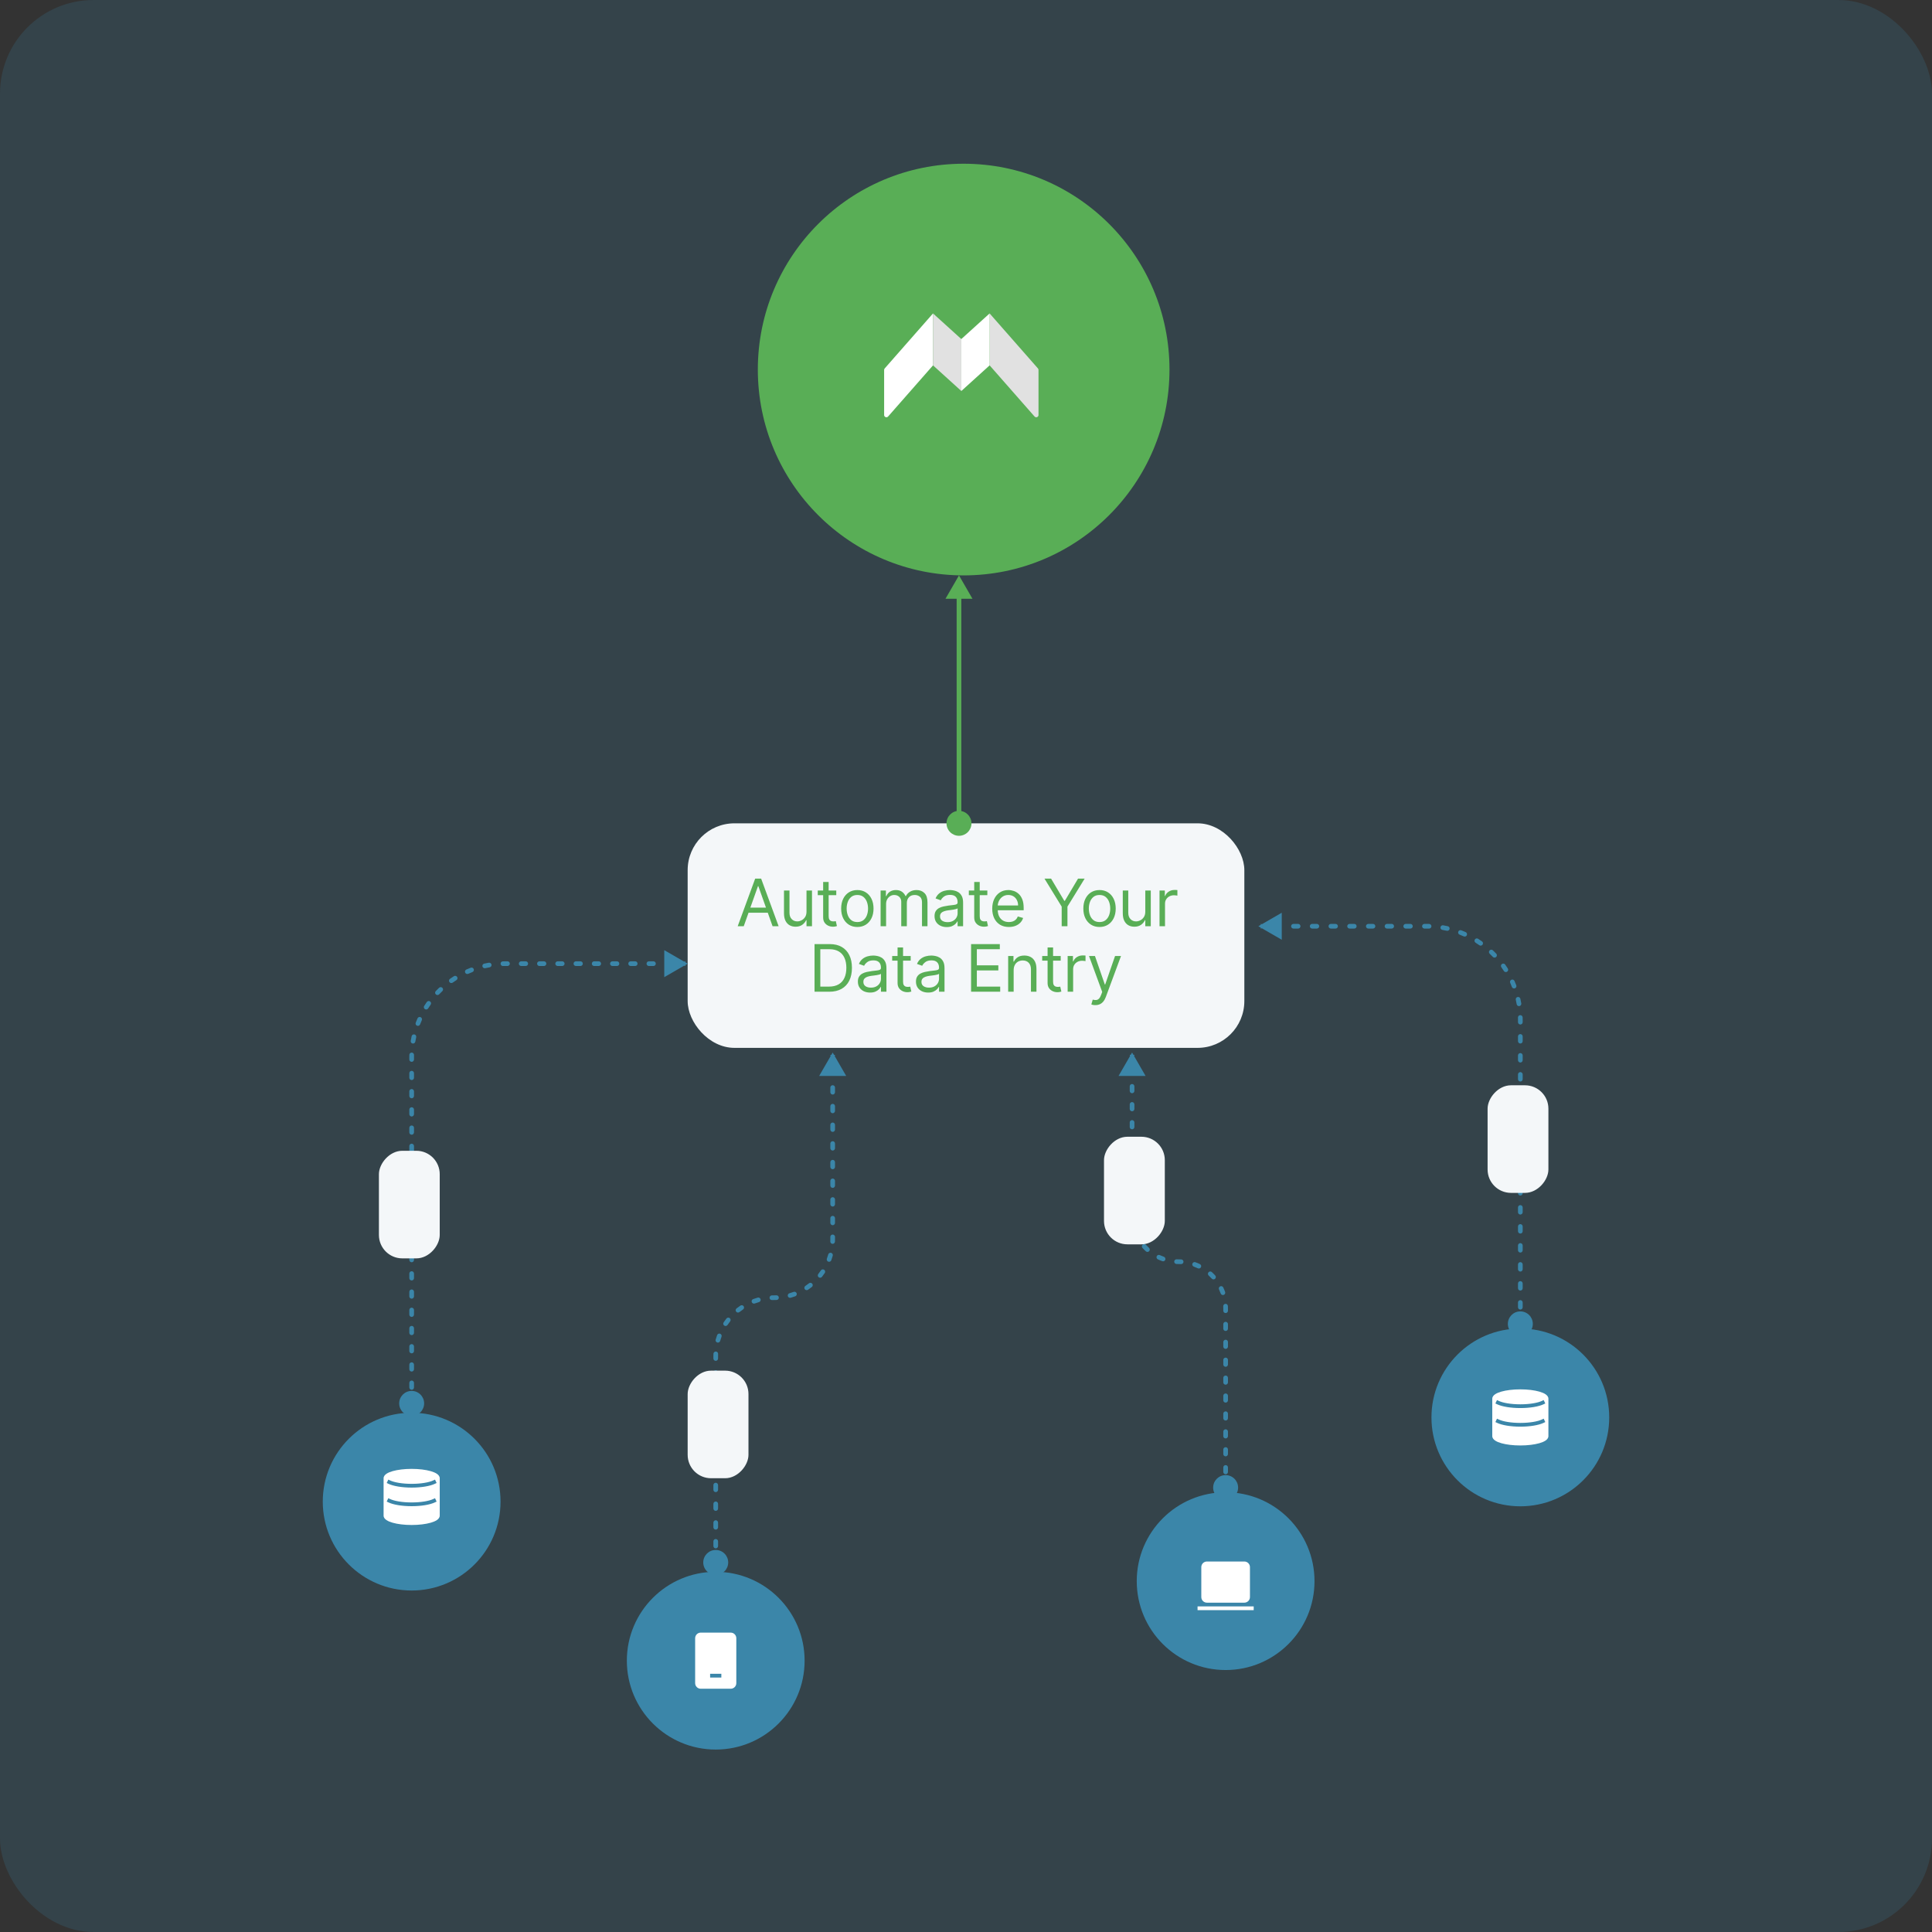 <svg width="413" height="413" viewBox="0 0 413 413" fill="none" xmlns="http://www.w3.org/2000/svg">
<rect x="0" y="0" width="413" height="413" fill="#333333" stroke="none"/>
<rect opacity="0.2" width="413" height="413" rx="20" fill="#3B86A9"/>
<rect x="147" y="176" width="119" height="48" rx="10" fill="#F4F7F9"/>
<path d="M158.988 198H157.696L161.434 187.818H162.707L166.446 198H165.153L162.11 189.429H162.031L158.988 198ZM159.465 194.023H164.676V195.116H159.465V194.023ZM172.405 194.878V190.364H173.578V198H172.405V196.707H172.325C172.146 197.095 171.868 197.425 171.49 197.697C171.112 197.965 170.635 198.099 170.058 198.099C169.581 198.099 169.157 197.995 168.786 197.786C168.414 197.574 168.123 197.256 167.911 196.832C167.698 196.404 167.592 195.866 167.592 195.216V190.364H168.766V195.136C168.766 195.693 168.921 196.137 169.233 196.469C169.548 196.8 169.949 196.966 170.436 196.966C170.728 196.966 171.024 196.891 171.326 196.742C171.631 196.593 171.886 196.364 172.092 196.056C172.3 195.748 172.405 195.355 172.405 194.878ZM178.768 190.364V191.358H174.811V190.364H178.768ZM175.964 188.534H177.137V195.812C177.137 196.144 177.186 196.393 177.282 196.558C177.381 196.721 177.507 196.83 177.66 196.886C177.815 196.939 177.979 196.966 178.152 196.966C178.281 196.966 178.387 196.959 178.47 196.946C178.553 196.929 178.619 196.916 178.669 196.906L178.907 197.96C178.828 197.99 178.717 198.02 178.574 198.05C178.432 198.083 178.251 198.099 178.032 198.099C177.701 198.099 177.376 198.028 177.058 197.886C176.743 197.743 176.481 197.526 176.272 197.234C176.067 196.943 175.964 196.575 175.964 196.131V188.534ZM183.273 198.159C182.584 198.159 181.979 197.995 181.459 197.667C180.942 197.339 180.537 196.88 180.246 196.29C179.957 195.7 179.813 195.01 179.813 194.222C179.813 193.426 179.957 192.732 180.246 192.138C180.537 191.545 180.942 191.085 181.459 190.756C181.979 190.428 182.584 190.264 183.273 190.264C183.963 190.264 184.566 190.428 185.083 190.756C185.603 191.085 186.008 191.545 186.296 192.138C186.588 192.732 186.734 193.426 186.734 194.222C186.734 195.01 186.588 195.7 186.296 196.29C186.008 196.88 185.603 197.339 185.083 197.667C184.566 197.995 183.963 198.159 183.273 198.159ZM183.273 197.105C183.797 197.105 184.228 196.971 184.566 196.702C184.904 196.434 185.154 196.081 185.317 195.643C185.479 195.206 185.56 194.732 185.56 194.222C185.56 193.711 185.479 193.236 185.317 192.795C185.154 192.354 184.904 191.998 184.566 191.726C184.228 191.454 183.797 191.318 183.273 191.318C182.75 191.318 182.319 191.454 181.981 191.726C181.643 191.998 181.392 192.354 181.23 192.795C181.068 193.236 180.986 193.711 180.986 194.222C180.986 194.732 181.068 195.206 181.23 195.643C181.392 196.081 181.643 196.434 181.981 196.702C182.319 196.971 182.75 197.105 183.273 197.105ZM188.245 198V190.364H189.378V191.557H189.478C189.637 191.149 189.893 190.833 190.248 190.607C190.603 190.379 191.029 190.264 191.526 190.264C192.03 190.264 192.449 190.379 192.784 190.607C193.122 190.833 193.385 191.149 193.574 191.557H193.654C193.849 191.162 194.143 190.849 194.534 190.617C194.925 190.382 195.394 190.264 195.941 190.264C196.623 190.264 197.182 190.478 197.616 190.906C198.05 191.33 198.267 191.991 198.267 192.889V198H197.094V192.889C197.094 192.326 196.94 191.923 196.632 191.681C196.323 191.439 195.96 191.318 195.543 191.318C195.006 191.318 194.59 191.481 194.295 191.805C194 192.127 193.853 192.535 193.853 193.028V198H192.659V192.77C192.659 192.336 192.518 191.986 192.237 191.721C191.955 191.452 191.592 191.318 191.148 191.318C190.843 191.318 190.558 191.399 190.293 191.562C190.031 191.724 189.819 191.95 189.656 192.238C189.497 192.523 189.418 192.853 189.418 193.227V198H188.245ZM202.38 198.179C201.896 198.179 201.457 198.088 201.062 197.906C200.668 197.72 200.355 197.453 200.123 197.105C199.891 196.754 199.775 196.33 199.775 195.832C199.775 195.395 199.861 195.04 200.033 194.768C200.205 194.493 200.436 194.278 200.724 194.122C201.013 193.966 201.331 193.85 201.679 193.774C202.03 193.695 202.383 193.632 202.738 193.585C203.202 193.526 203.578 193.481 203.866 193.451C204.158 193.418 204.37 193.363 204.503 193.287C204.638 193.211 204.706 193.078 204.706 192.889V192.849C204.706 192.359 204.572 191.978 204.304 191.706C204.039 191.434 203.636 191.298 203.096 191.298C202.535 191.298 202.096 191.421 201.778 191.666C201.46 191.911 201.236 192.173 201.107 192.452L199.993 192.054C200.192 191.59 200.457 191.229 200.789 190.97C201.124 190.708 201.488 190.526 201.883 190.423C202.28 190.317 202.671 190.264 203.056 190.264C203.301 190.264 203.583 190.294 203.901 190.354C204.222 190.41 204.532 190.528 204.831 190.707C205.132 190.886 205.383 191.156 205.581 191.517C205.78 191.878 205.88 192.362 205.88 192.969V198H204.706V196.966H204.647C204.567 197.132 204.435 197.309 204.249 197.498C204.063 197.687 203.816 197.848 203.508 197.98C203.2 198.113 202.824 198.179 202.38 198.179ZM202.559 197.125C203.023 197.125 203.414 197.034 203.732 196.852C204.053 196.669 204.295 196.434 204.458 196.146C204.624 195.857 204.706 195.554 204.706 195.236V194.162C204.657 194.222 204.547 194.276 204.378 194.326C204.213 194.372 204.02 194.414 203.802 194.45C203.586 194.483 203.376 194.513 203.17 194.54C202.968 194.563 202.804 194.583 202.678 194.599C202.373 194.639 202.088 194.704 201.823 194.793C201.561 194.879 201.349 195.01 201.187 195.186C201.027 195.358 200.948 195.594 200.948 195.892C200.948 196.3 201.099 196.608 201.4 196.817C201.705 197.022 202.091 197.125 202.559 197.125ZM211.062 190.364V191.358H207.105V190.364H211.062ZM208.258 188.534H209.432V195.812C209.432 196.144 209.48 196.393 209.576 196.558C209.675 196.721 209.801 196.83 209.954 196.886C210.109 196.939 210.273 196.966 210.446 196.966C210.575 196.966 210.681 196.959 210.764 196.946C210.847 196.929 210.913 196.916 210.963 196.906L211.201 197.96C211.122 197.99 211.011 198.02 210.868 198.05C210.726 198.083 210.545 198.099 210.326 198.099C209.995 198.099 209.67 198.028 209.352 197.886C209.037 197.743 208.775 197.526 208.566 197.234C208.361 196.943 208.258 196.575 208.258 196.131V188.534ZM215.667 198.159C214.931 198.159 214.296 197.997 213.763 197.672C213.232 197.344 212.823 196.886 212.535 196.3C212.25 195.71 212.107 195.024 212.107 194.241C212.107 193.459 212.25 192.77 212.535 192.173C212.823 191.573 213.224 191.106 213.738 190.771C214.255 190.433 214.858 190.264 215.548 190.264C215.945 190.264 216.338 190.33 216.726 190.463C217.114 190.596 217.467 190.811 217.785 191.109C218.103 191.404 218.356 191.795 218.545 192.283C218.734 192.77 218.829 193.37 218.829 194.082V194.58H212.942V193.565H217.636C217.636 193.134 217.549 192.75 217.377 192.412C217.208 192.074 216.966 191.807 216.651 191.612C216.34 191.416 215.972 191.318 215.548 191.318C215.08 191.318 214.676 191.434 214.334 191.666C213.996 191.895 213.736 192.193 213.554 192.561C213.372 192.929 213.28 193.323 213.28 193.744V194.42C213.28 194.997 213.38 195.486 213.579 195.887C213.781 196.285 214.061 196.588 214.419 196.797C214.777 197.002 215.193 197.105 215.667 197.105C215.975 197.105 216.253 197.062 216.502 196.976C216.754 196.886 216.971 196.754 217.153 196.578C217.336 196.399 217.476 196.177 217.576 195.912L218.709 196.23C218.59 196.615 218.39 196.953 218.108 197.244C217.826 197.533 217.478 197.758 217.064 197.92C216.65 198.08 216.184 198.159 215.667 198.159ZM223.275 187.818H224.687L227.511 192.571H227.63L230.454 187.818H231.866L228.187 193.804V198H226.954V193.804L223.275 187.818ZM235.044 198.159C234.354 198.159 233.75 197.995 233.229 197.667C232.712 197.339 232.308 196.88 232.016 196.29C231.728 195.7 231.584 195.01 231.584 194.222C231.584 193.426 231.728 192.732 232.016 192.138C232.308 191.545 232.712 191.085 233.229 190.756C233.75 190.428 234.354 190.264 235.044 190.264C235.733 190.264 236.336 190.428 236.853 190.756C237.374 191.085 237.778 191.545 238.067 192.138C238.358 192.732 238.504 193.426 238.504 194.222C238.504 195.01 238.358 195.7 238.067 196.29C237.778 196.88 237.374 197.339 236.853 197.667C236.336 197.995 235.733 198.159 235.044 198.159ZM235.044 197.105C235.567 197.105 235.998 196.971 236.336 196.702C236.674 196.434 236.925 196.081 237.087 195.643C237.25 195.206 237.331 194.732 237.331 194.222C237.331 193.711 237.25 193.236 237.087 192.795C236.925 192.354 236.674 191.998 236.336 191.726C235.998 191.454 235.567 191.318 235.044 191.318C234.52 191.318 234.089 191.454 233.751 191.726C233.413 191.998 233.163 192.354 233 192.795C232.838 193.236 232.757 193.711 232.757 194.222C232.757 194.732 232.838 195.206 233 195.643C233.163 196.081 233.413 196.434 233.751 196.702C234.089 196.971 234.52 197.105 235.044 197.105ZM244.828 194.878V190.364H246.001V198H244.828V196.707H244.748C244.569 197.095 244.291 197.425 243.913 197.697C243.535 197.965 243.058 198.099 242.481 198.099C242.004 198.099 241.579 197.995 241.208 197.786C240.837 197.574 240.545 197.256 240.333 196.832C240.121 196.404 240.015 195.866 240.015 195.216V190.364H241.188V195.136C241.188 195.693 241.344 196.137 241.656 196.469C241.971 196.8 242.372 196.966 242.859 196.966C243.15 196.966 243.447 196.891 243.749 196.742C244.054 196.593 244.309 196.364 244.514 196.056C244.723 195.748 244.828 195.355 244.828 194.878ZM247.87 198V190.364H249.003V191.517H249.083C249.222 191.139 249.474 190.833 249.839 190.597C250.203 190.362 250.614 190.244 251.072 190.244C251.158 190.244 251.265 190.246 251.395 190.249C251.524 190.253 251.622 190.258 251.688 190.264V191.457C251.648 191.447 251.557 191.433 251.415 191.413C251.275 191.389 251.128 191.378 250.972 191.378C250.601 191.378 250.269 191.456 249.978 191.612C249.689 191.764 249.461 191.976 249.292 192.248C249.126 192.516 249.043 192.823 249.043 193.168V198H247.87ZM177.265 212H174.123V201.818H177.404C178.392 201.818 179.237 202.022 179.94 202.43C180.642 202.834 181.181 203.416 181.555 204.175C181.93 204.93 182.117 205.835 182.117 206.889C182.117 207.95 181.928 208.863 181.55 209.629C181.173 210.391 180.622 210.978 179.9 211.388C179.177 211.796 178.299 212 177.265 212ZM175.356 210.906H177.185C178.027 210.906 178.725 210.744 179.278 210.419C179.832 210.094 180.245 209.632 180.516 209.032C180.788 208.432 180.924 207.718 180.924 206.889C180.924 206.067 180.79 205.36 180.521 204.766C180.253 204.17 179.852 203.712 179.318 203.394C178.785 203.073 178.12 202.912 177.325 202.912H175.356V210.906ZM185.993 212.179C185.51 212.179 185.07 212.088 184.676 211.906C184.282 211.72 183.968 211.453 183.736 211.105C183.504 210.754 183.388 210.33 183.388 209.832C183.388 209.395 183.474 209.04 183.647 208.768C183.819 208.493 184.05 208.278 184.338 208.122C184.626 207.966 184.944 207.85 185.292 207.774C185.644 207.695 185.997 207.632 186.351 207.585C186.815 207.526 187.192 207.481 187.48 207.451C187.772 207.418 187.984 207.363 188.116 207.287C188.252 207.211 188.32 207.078 188.32 206.889V206.849C188.32 206.359 188.186 205.978 187.917 205.706C187.652 205.434 187.25 205.298 186.709 205.298C186.149 205.298 185.71 205.421 185.392 205.666C185.074 205.911 184.85 206.173 184.721 206.452L183.607 206.054C183.806 205.59 184.071 205.229 184.402 204.97C184.737 204.708 185.102 204.526 185.496 204.423C185.894 204.317 186.285 204.264 186.67 204.264C186.915 204.264 187.197 204.294 187.515 204.354C187.836 204.41 188.146 204.528 188.444 204.707C188.746 204.886 188.996 205.156 189.195 205.517C189.394 205.878 189.493 206.362 189.493 206.969V212H188.32V210.966H188.26C188.181 211.132 188.048 211.309 187.863 211.498C187.677 211.687 187.43 211.848 187.122 211.98C186.814 212.113 186.438 212.179 185.993 212.179ZM186.172 211.125C186.636 211.125 187.027 211.034 187.346 210.852C187.667 210.669 187.909 210.434 188.072 210.146C188.237 209.857 188.32 209.554 188.32 209.236V208.162C188.27 208.222 188.161 208.276 187.992 208.326C187.826 208.372 187.634 208.414 187.415 208.45C187.2 208.483 186.989 208.513 186.784 208.54C186.582 208.563 186.418 208.583 186.292 208.599C185.987 208.639 185.702 208.704 185.437 208.793C185.175 208.879 184.963 209.01 184.8 209.186C184.641 209.358 184.562 209.594 184.562 209.892C184.562 210.3 184.712 210.608 185.014 210.817C185.319 211.022 185.705 211.125 186.172 211.125ZM194.676 204.364V205.358H190.719V204.364H194.676ZM191.872 202.534H193.045V209.812C193.045 210.144 193.093 210.393 193.189 210.558C193.289 210.721 193.415 210.83 193.567 210.886C193.723 210.939 193.887 210.966 194.059 210.966C194.189 210.966 194.295 210.959 194.378 210.946C194.461 210.929 194.527 210.916 194.577 210.906L194.815 211.96C194.736 211.99 194.625 212.02 194.482 212.05C194.34 212.083 194.159 212.099 193.94 212.099C193.609 212.099 193.284 212.028 192.966 211.886C192.651 211.743 192.389 211.526 192.18 211.234C191.975 210.943 191.872 210.575 191.872 210.131V202.534ZM198.408 212.179C197.924 212.179 197.485 212.088 197.091 211.906C196.696 211.72 196.383 211.453 196.151 211.105C195.919 210.754 195.803 210.33 195.803 209.832C195.803 209.395 195.889 209.04 196.061 208.768C196.234 208.493 196.464 208.278 196.752 208.122C197.041 207.966 197.359 207.85 197.707 207.774C198.058 207.695 198.411 207.632 198.766 207.585C199.23 207.526 199.606 207.481 199.895 207.451C200.186 207.418 200.398 207.363 200.531 207.287C200.667 207.211 200.735 207.078 200.735 206.889V206.849C200.735 206.359 200.6 205.978 200.332 205.706C200.067 205.434 199.664 205.298 199.124 205.298C198.564 205.298 198.125 205.421 197.806 205.666C197.488 205.911 197.265 206.173 197.135 206.452L196.022 206.054C196.221 205.59 196.486 205.229 196.817 204.97C197.152 204.708 197.516 204.526 197.911 204.423C198.309 204.317 198.7 204.264 199.084 204.264C199.329 204.264 199.611 204.294 199.929 204.354C200.251 204.41 200.561 204.528 200.859 204.707C201.161 204.886 201.411 205.156 201.61 205.517C201.809 205.878 201.908 206.362 201.908 206.969V212H200.735V210.966H200.675C200.596 211.132 200.463 211.309 200.277 211.498C200.092 211.687 199.845 211.848 199.537 211.98C199.228 212.113 198.852 212.179 198.408 212.179ZM198.587 211.125C199.051 211.125 199.442 211.034 199.76 210.852C200.082 210.669 200.324 210.434 200.486 210.146C200.652 209.857 200.735 209.554 200.735 209.236V208.162C200.685 208.222 200.576 208.276 200.407 208.326C200.241 208.372 200.049 208.414 199.83 208.45C199.614 208.483 199.404 208.513 199.198 208.54C198.996 208.563 198.832 208.583 198.706 208.599C198.401 208.639 198.116 208.704 197.851 208.793C197.589 208.879 197.377 209.01 197.215 209.186C197.056 209.358 196.976 209.594 196.976 209.892C196.976 210.3 197.127 210.608 197.429 210.817C197.734 211.022 198.12 211.125 198.587 211.125ZM207.586 212V201.818H213.731V202.912H208.819V206.352H213.413V207.446H208.819V210.906H213.811V212H207.586ZM216.688 207.406V212H215.514V204.364H216.648V205.557H216.747C216.926 205.169 217.198 204.857 217.563 204.622C217.927 204.384 218.398 204.264 218.974 204.264C219.491 204.264 219.944 204.37 220.332 204.582C220.719 204.791 221.021 205.109 221.237 205.537C221.452 205.961 221.56 206.498 221.56 207.148V212H220.386V207.227C220.386 206.627 220.231 206.16 219.919 205.825C219.607 205.487 219.18 205.318 218.636 205.318C218.262 205.318 217.927 205.399 217.632 205.562C217.34 205.724 217.11 205.961 216.941 206.273C216.772 206.584 216.688 206.962 216.688 207.406ZM226.745 204.364V205.358H222.787V204.364H226.745ZM223.941 202.534H225.114V209.812C225.114 210.144 225.162 210.393 225.258 210.558C225.358 210.721 225.484 210.83 225.636 210.886C225.792 210.939 225.956 210.966 226.128 210.966C226.257 210.966 226.364 210.959 226.446 210.946C226.529 210.929 226.596 210.916 226.645 210.906L226.884 211.96C226.804 211.99 226.693 212.02 226.551 212.05C226.408 212.083 226.228 212.099 226.009 212.099C225.677 212.099 225.353 212.028 225.034 211.886C224.72 211.743 224.458 211.526 224.249 211.234C224.043 210.943 223.941 210.575 223.941 210.131V202.534ZM228.23 212V204.364H229.363V205.517H229.443C229.582 205.139 229.834 204.833 230.198 204.597C230.563 204.362 230.974 204.244 231.431 204.244C231.517 204.244 231.625 204.246 231.754 204.249C231.884 204.253 231.981 204.258 232.048 204.264V205.457C232.008 205.447 231.917 205.433 231.774 205.413C231.635 205.389 231.488 205.378 231.332 205.378C230.961 205.378 230.629 205.456 230.338 205.612C230.049 205.764 229.821 205.976 229.651 206.248C229.486 206.516 229.403 206.823 229.403 207.168V212H228.23ZM234.147 214.864C233.948 214.864 233.771 214.847 233.615 214.814C233.459 214.784 233.351 214.754 233.292 214.724L233.59 213.69C233.875 213.763 234.127 213.79 234.346 213.77C234.564 213.75 234.758 213.652 234.927 213.477C235.1 213.304 235.257 213.024 235.4 212.636L235.618 212.04L232.794 204.364H234.067L236.175 210.449H236.255L238.363 204.364H239.635L236.394 213.114C236.248 213.508 236.067 213.835 235.852 214.093C235.637 214.355 235.386 214.549 235.101 214.675C234.82 214.801 234.501 214.864 234.147 214.864Z" fill="#59AE56"/>
<path d="M147 206L142 203.113V208.887L147 206ZM85.333 300C85.333 301.473 86.527 302.667 88 302.667C89.473 302.667 90.667 301.473 90.667 300C90.667 298.527 89.473 297.333 88 297.333C86.527 297.333 85.333 298.527 85.333 300ZM88.5 299.513C88.5 299.237 88.276 299.013 88 299.013C87.724 299.013 87.5 299.237 87.5 299.513H88.5ZM87.5 296.592C87.5 296.868 87.724 297.092 88 297.092C88.276 297.092 88.5 296.868 88.5 296.592H87.5ZM88.5 295.618C88.5 295.342 88.276 295.118 88 295.118C87.724 295.118 87.5 295.342 87.5 295.618H88.5ZM87.5 292.697C87.5 292.974 87.724 293.197 88 293.197C88.276 293.197 88.5 292.974 88.5 292.697H87.5ZM88.5 291.724C88.5 291.448 88.276 291.224 88 291.224C87.724 291.224 87.5 291.448 87.5 291.724H88.5ZM87.5 288.803C87.5 289.079 87.724 289.303 88 289.303C88.276 289.303 88.5 289.079 88.5 288.803H87.5ZM88.5 287.829C88.5 287.553 88.276 287.329 88 287.329C87.724 287.329 87.5 287.553 87.5 287.829H88.5ZM87.5 284.908C87.5 285.184 87.724 285.408 88 285.408C88.276 285.408 88.5 285.184 88.5 284.908H87.5ZM88.5 283.934C88.5 283.658 88.276 283.434 88 283.434C87.724 283.434 87.5 283.658 87.5 283.934H88.5ZM87.5 281.013C87.5 281.289 87.724 281.513 88 281.513C88.276 281.513 88.5 281.289 88.5 281.013H87.5ZM88.5 280.039C88.5 279.763 88.276 279.539 88 279.539C87.724 279.539 87.5 279.763 87.5 280.039H88.5ZM87.5 277.118C87.5 277.395 87.724 277.618 88 277.618C88.276 277.618 88.5 277.395 88.5 277.118H87.5ZM88.5 276.145C88.5 275.869 88.276 275.645 88 275.645C87.724 275.645 87.5 275.869 87.5 276.145H88.5ZM87.5 273.224C87.5 273.5 87.724 273.724 88 273.724C88.276 273.724 88.5 273.5 88.5 273.224H87.5ZM88.5 272.25C88.5 271.974 88.276 271.75 88 271.75C87.724 271.75 87.5 271.974 87.5 272.25H88.5ZM87.5 269.329C87.5 269.605 87.724 269.829 88 269.829C88.276 269.829 88.5 269.605 88.5 269.329H87.5ZM88.5 268.355C88.5 268.079 88.276 267.855 88 267.855C87.724 267.855 87.5 268.079 87.5 268.355H88.5ZM87.5 265.434C87.5 265.71 87.724 265.934 88 265.934C88.276 265.934 88.5 265.71 88.5 265.434H87.5ZM88.5 264.461C88.5 264.184 88.276 263.961 88 263.961C87.724 263.961 87.5 264.184 87.5 264.461H88.5ZM87.5 261.539C87.5 261.816 87.724 262.039 88 262.039C88.276 262.039 88.5 261.816 88.5 261.539H87.5ZM88.5 260.566C88.5 260.29 88.276 260.066 88 260.066C87.724 260.066 87.5 260.29 87.5 260.566H88.5ZM87.5 257.645C87.5 257.921 87.724 258.145 88 258.145C88.276 258.145 88.5 257.921 88.5 257.645H87.5ZM88.5 256.671C88.5 256.395 88.276 256.171 88 256.171C87.724 256.171 87.5 256.395 87.5 256.671H88.5ZM87.5 253.75C87.5 254.026 87.724 254.25 88 254.25C88.276 254.25 88.5 254.026 88.5 253.75H87.5ZM88.5 252.776C88.5 252.5 88.276 252.276 88 252.276C87.724 252.276 87.5 252.5 87.5 252.776H88.5ZM87.5 249.855C87.5 250.131 87.724 250.355 88 250.355C88.276 250.355 88.5 250.131 88.5 249.855H87.5ZM88.5 248.882C88.5 248.605 88.276 248.382 88 248.382C87.724 248.382 87.5 248.605 87.5 248.882H88.5ZM87.5 245.961C87.5 246.237 87.724 246.461 88 246.461C88.276 246.461 88.5 246.237 88.5 245.961H87.5ZM88.5 244.987C88.5 244.711 88.276 244.487 88 244.487C87.724 244.487 87.5 244.711 87.5 244.987H88.5ZM87.5 242.066C87.5 242.342 87.724 242.566 88 242.566C88.276 242.566 88.5 242.342 88.5 242.066H87.5ZM88.5 241.092C88.5 240.816 88.276 240.592 88 240.592C87.724 240.592 87.5 240.816 87.5 241.092H88.5ZM87.5 238.171C87.5 238.447 87.724 238.671 88 238.671C88.276 238.671 88.5 238.447 88.5 238.171H87.5ZM88.5 237.197C88.5 236.921 88.276 236.697 88 236.697C87.724 236.697 87.5 236.921 87.5 237.197H88.5ZM87.5 234.276C87.5 234.552 87.724 234.776 88 234.776C88.276 234.776 88.5 234.552 88.5 234.276H87.5ZM88.5 233.303C88.5 233.027 88.276 232.803 88 232.803C87.724 232.803 87.5 233.027 87.5 233.303H88.5ZM87.5 230.382C87.5 230.658 87.724 230.882 88 230.882C88.276 230.882 88.5 230.658 88.5 230.382H87.5ZM88.5 229.408C88.5 229.132 88.276 228.908 88 228.908C87.724 228.908 87.5 229.132 87.5 229.408H88.5ZM87.5 226.487C87.5 226.763 87.724 226.987 88 226.987C88.276 226.987 88.5 226.763 88.5 226.487H87.5ZM88.506 225.52C88.513 225.244 88.294 225.014 88.018 225.008C87.742 225.001 87.513 225.22 87.506 225.496L88.506 225.52ZM87.799 222.494C87.752 222.766 87.934 223.025 88.207 223.072C88.479 223.119 88.737 222.936 88.784 222.664L87.799 222.494ZM88.97 221.725C89.03 221.456 88.861 221.188 88.591 221.128C88.322 221.068 88.054 221.237 87.994 221.507L88.97 221.725ZM88.869 218.62C88.769 218.877 88.898 219.167 89.155 219.266C89.413 219.366 89.702 219.237 89.802 218.98L88.869 218.62ZM90.168 218.096C90.28 217.843 90.167 217.548 89.914 217.436C89.662 217.324 89.366 217.438 89.254 217.69L90.168 218.096ZM90.678 215.031C90.531 215.264 90.6 215.573 90.833 215.721C91.066 215.869 91.375 215.8 91.523 215.567L90.678 215.031ZM92.055 214.771C92.215 214.546 92.161 214.234 91.935 214.074C91.71 213.915 91.397 213.969 91.238 214.195L92.055 214.771ZM93.153 211.864C92.963 212.064 92.97 212.381 93.17 212.571C93.37 212.762 93.687 212.754 93.877 212.554L93.153 211.864ZM94.554 211.877C94.754 211.687 94.762 211.37 94.571 211.17C94.381 210.97 94.064 210.962 93.864 211.153L94.554 211.877ZM96.195 209.238C95.969 209.397 95.915 209.709 96.075 209.935C96.234 210.161 96.546 210.215 96.771 210.055L96.195 209.238ZM97.567 209.523C97.8 209.375 97.869 209.066 97.721 208.833C97.573 208.6 97.264 208.531 97.031 208.679L97.567 209.523ZM99.69 207.254C99.438 207.366 99.324 207.662 99.436 207.914C99.548 208.167 99.844 208.28 100.096 208.168L99.69 207.254ZM100.98 207.802C101.237 207.702 101.366 207.413 101.266 207.155C101.167 206.898 100.877 206.769 100.62 206.869L100.98 207.802ZM103.507 205.994C103.237 206.054 103.068 206.322 103.128 206.591C103.188 206.861 103.456 207.03 103.725 206.97L103.507 205.994ZM104.664 206.784C104.936 206.737 105.119 206.479 105.072 206.207C105.025 205.934 104.766 205.752 104.494 205.799L104.664 206.784ZM107.496 205.506C107.22 205.513 107.001 205.742 107.008 206.018C107.014 206.294 107.244 206.512 107.52 206.506L107.496 205.506ZM108.487 206.5C108.764 206.5 108.987 206.276 108.987 206C108.987 205.724 108.764 205.5 108.487 205.5V206.5ZM111.412 205.5C111.136 205.5 110.912 205.724 110.912 206C110.912 206.276 111.136 206.5 111.412 206.5V205.5ZM112.387 206.5C112.664 206.5 112.887 206.276 112.887 206C112.887 205.724 112.664 205.5 112.387 205.5V206.5ZM115.312 205.5C115.036 205.5 114.812 205.724 114.812 206C114.812 206.276 115.036 206.5 115.312 206.5V205.5ZM116.287 206.5C116.564 206.5 116.787 206.276 116.787 206C116.787 205.724 116.564 205.5 116.287 205.5V206.5ZM119.212 205.5C118.936 205.5 118.712 205.724 118.712 206C118.712 206.276 118.936 206.5 119.212 206.5V205.5ZM120.188 206.5C120.464 206.5 120.688 206.276 120.688 206C120.688 205.724 120.464 205.5 120.188 205.5V206.5ZM123.112 205.5C122.836 205.5 122.612 205.724 122.612 206C122.612 206.276 122.836 206.5 123.112 206.5V205.5ZM124.087 206.5C124.364 206.5 124.587 206.276 124.587 206C124.587 205.724 124.364 205.5 124.087 205.5V206.5ZM127.013 205.5C126.736 205.5 126.513 205.724 126.513 206C126.513 206.276 126.736 206.5 127.013 206.5V205.5ZM127.987 206.5C128.264 206.5 128.487 206.276 128.487 206C128.487 205.724 128.264 205.5 127.987 205.5V206.5ZM130.912 205.5C130.636 205.5 130.412 205.724 130.412 206C130.412 206.276 130.636 206.5 130.912 206.5V205.5ZM131.887 206.5C132.164 206.5 132.387 206.276 132.387 206C132.387 205.724 132.164 205.5 131.887 205.5V206.5ZM134.812 205.5C134.536 205.5 134.312 205.724 134.312 206C134.312 206.276 134.536 206.5 134.812 206.5V205.5ZM135.787 206.5C136.064 206.5 136.287 206.276 136.287 206C136.287 205.724 136.064 205.5 135.787 205.5V206.5ZM138.712 205.5C138.436 205.5 138.212 205.724 138.212 206C138.212 206.276 138.436 206.5 138.712 206.5V205.5ZM139.688 206.5C139.964 206.5 140.188 206.276 140.188 206C140.188 205.724 139.964 205.5 139.688 205.5V206.5ZM142.612 205.5C142.336 205.5 142.112 205.724 142.112 206C142.112 206.276 142.336 206.5 142.612 206.5V205.5ZM143.587 206.5C143.864 206.5 144.087 206.276 144.087 206C144.087 205.724 143.864 205.5 143.587 205.5V206.5ZM146.512 205.5C146.236 205.5 146.012 205.724 146.012 206C146.012 206.276 146.236 206.5 146.512 206.5V205.5ZM88.5 300V299.513H87.5V300H88.5ZM88.5 296.592V295.618H87.5V296.592H88.5ZM88.5 292.697V291.724H87.5V292.697H88.5ZM88.5 288.803V287.829H87.5V288.803H88.5ZM88.5 284.908V283.934H87.5V284.908H88.5ZM88.5 281.013V280.039H87.5V281.013H88.5ZM88.5 277.118V276.145H87.5V277.118H88.5ZM88.5 273.224V272.25H87.5V273.224H88.5ZM88.5 269.329V268.355H87.5V269.329H88.5ZM88.5 265.434V264.461H87.5V265.434H88.5ZM88.5 261.539V260.566H87.5V261.539H88.5ZM88.5 257.645V256.671H87.5V257.645H88.5ZM88.5 253.75V252.776H87.5V253.75H88.5ZM88.5 249.855V248.882H87.5V249.855H88.5ZM88.5 245.961V244.987H87.5V245.961H88.5ZM88.5 242.066V241.092H87.5V242.066H88.5ZM88.5 238.171V237.197H87.5V238.171H88.5ZM88.5 234.276V233.303H87.5V234.276H88.5ZM88.5 230.382V229.408H87.5V230.382H88.5ZM88.5 226.487V226H87.5V226.487H88.5ZM88.5 226C88.5 225.839 88.502 225.679 88.506 225.52L87.506 225.496C87.502 225.663 87.5 225.831 87.5 226H88.5ZM88.784 222.664C88.839 222.348 88.9 222.035 88.97 221.725L87.994 221.507C87.921 221.833 87.856 222.162 87.799 222.494L88.784 222.664ZM89.802 218.98C89.917 218.682 90.039 218.387 90.168 218.096L89.254 217.69C89.118 217.996 88.99 218.306 88.869 218.62L89.802 218.98ZM91.523 215.567C91.694 215.297 91.872 215.032 92.055 214.771L91.238 214.195C91.045 214.469 90.858 214.747 90.678 215.031L91.523 215.567ZM93.877 212.554C94.097 212.323 94.323 212.097 94.554 211.877L93.864 211.153C93.621 211.384 93.384 211.621 93.153 211.864L93.877 212.554ZM96.771 210.055C97.032 209.872 97.297 209.694 97.567 209.523L97.031 208.679C96.747 208.858 96.469 209.045 96.195 209.238L96.771 210.055ZM100.096 208.168C100.387 208.039 100.682 207.917 100.98 207.802L100.62 206.869C100.306 206.99 99.996 207.118 99.69 207.254L100.096 208.168ZM103.725 206.97C104.035 206.901 104.348 206.839 104.664 206.784L104.494 205.799C104.162 205.856 103.833 205.921 103.507 205.994L103.725 206.97ZM107.52 206.506C107.679 206.502 107.839 206.5 108 206.5V205.5C107.831 205.5 107.663 205.502 107.496 205.506L107.52 206.506ZM108 206.5H108.487V205.5H108V206.5ZM111.412 206.5H112.387V205.5H111.412V206.5ZM115.312 206.5H116.287V205.5H115.312V206.5ZM119.212 206.5H120.188V205.5H119.212V206.5ZM123.112 206.5H124.087V205.5H123.112V206.5ZM127.013 206.5H127.987V205.5H127.013V206.5ZM130.912 206.5H131.887V205.5H130.912V206.5ZM134.812 206.5H135.787V205.5H134.812V206.5ZM138.712 206.5H139.688V205.5H138.712V206.5ZM142.612 206.5H143.587V205.5H142.612V206.5Z" fill="#3B86A9"/>
<path d="M205 123L202.113 128L207.887 128L205 123ZM202.333 176C202.333 177.473 203.527 178.667 205 178.667C206.473 178.667 207.667 177.473 207.667 176C207.667 174.527 206.473 173.333 205 173.333C203.527 173.333 202.333 174.527 202.333 176ZM204.5 127.5L204.5 176L205.5 176L205.5 127.5L204.5 127.5Z" fill="#59AE56"/>
<path d="M178 225L180.887 230H175.113L178 225ZM155.667 334C155.667 335.473 154.473 336.667 153 336.667C151.527 336.667 150.333 335.473 150.333 334C150.333 332.527 151.527 331.333 153 331.333C154.473 331.333 155.667 332.527 155.667 334ZM165.5 277.904C165.224 277.904 165 277.68 165 277.404C165 277.128 165.224 276.904 165.5 276.904V277.904ZM165.5 276.904C165.776 276.904 166 277.128 166 277.404C166 277.68 165.776 277.904 165.5 277.904V276.904ZM178.5 225.499C178.5 225.775 178.276 225.999 178 225.999C177.724 225.999 177.5 225.775 177.5 225.499H178.5ZM177.5 228.492C177.5 228.215 177.724 227.992 178 227.992C178.276 227.992 178.5 228.215 178.5 228.492H177.5ZM178.5 229.489C178.5 229.765 178.276 229.989 178 229.989C177.724 229.989 177.5 229.765 177.5 229.489H178.5ZM177.5 232.482C177.5 232.206 177.724 231.982 178 231.982C178.276 231.982 178.5 232.206 178.5 232.482H177.5ZM178.5 233.48C178.5 233.756 178.276 233.98 178 233.98C177.724 233.98 177.5 233.756 177.5 233.48H178.5ZM177.5 236.472C177.5 236.196 177.724 235.972 178 235.972C178.276 235.972 178.5 236.196 178.5 236.472H177.5ZM178.5 237.47C178.5 237.746 178.276 237.97 178 237.97C177.724 237.97 177.5 237.746 177.5 237.47H178.5ZM177.5 240.463C177.5 240.187 177.724 239.963 178 239.963C178.276 239.963 178.5 240.187 178.5 240.463H177.5ZM178.5 241.46C178.5 241.736 178.276 241.96 178 241.96C177.724 241.96 177.5 241.736 177.5 241.46H178.5ZM177.5 244.453C177.5 244.177 177.724 243.953 178 243.953C178.276 243.953 178.5 244.177 178.5 244.453H177.5ZM178.5 245.451C178.5 245.727 178.276 245.951 178 245.951C177.724 245.951 177.5 245.727 177.5 245.451H178.5ZM177.5 248.444C177.5 248.167 177.724 247.944 178 247.944C178.276 247.944 178.5 248.167 178.5 248.444H177.5ZM178.5 249.441C178.5 249.717 178.276 249.941 178 249.941C177.724 249.941 177.5 249.717 177.5 249.441H178.5ZM177.5 252.434C177.5 252.158 177.724 251.934 178 251.934C178.276 251.934 178.5 252.158 178.5 252.434H177.5ZM178.5 253.431C178.5 253.708 178.276 253.931 178 253.931C177.724 253.931 177.5 253.708 177.5 253.431H178.5ZM177.5 256.424C177.5 256.148 177.724 255.924 178 255.924C178.276 255.924 178.5 256.148 178.5 256.424H177.5ZM178.5 257.422C178.5 257.698 178.276 257.922 178 257.922C177.724 257.922 177.5 257.698 177.5 257.422H178.5ZM177.5 260.415C177.5 260.139 177.724 259.915 178 259.915C178.276 259.915 178.5 260.139 178.5 260.415H177.5ZM178.5 261.412C178.5 261.688 178.276 261.912 178 261.912C177.724 261.912 177.5 261.688 177.5 261.412H178.5ZM177.5 264.405C177.5 264.129 177.724 263.905 178 263.905C178.276 263.905 178.5 264.129 178.5 264.405H177.5ZM178.49 265.415C178.479 265.691 178.247 265.906 177.971 265.895C177.695 265.884 177.48 265.652 177.491 265.376L178.49 265.415ZM177.052 268.163C177.127 267.897 177.403 267.742 177.669 267.817C177.935 267.892 178.09 268.168 178.015 268.434L177.052 268.163ZM177.7 269.405C177.604 269.664 177.317 269.796 177.057 269.701C176.798 269.605 176.666 269.317 176.761 269.058L177.7 269.405ZM175.479 271.571C175.633 271.341 175.943 271.28 176.173 271.434C176.402 271.587 176.464 271.898 176.31 272.127L175.479 271.571ZM175.709 272.953C175.538 273.169 175.224 273.206 175.007 273.035C174.79 272.864 174.753 272.55 174.924 272.333L175.709 272.953ZM172.929 274.328C173.146 274.157 173.46 274.194 173.631 274.411C173.802 274.628 173.765 274.942 173.549 275.113L172.929 274.328ZM172.723 275.714C172.494 275.868 172.183 275.806 172.03 275.577C171.876 275.347 171.938 275.037 172.167 274.883L172.723 275.714ZM169.655 276.165C169.914 276.07 170.201 276.202 170.297 276.461C170.392 276.72 170.26 277.008 170.001 277.103L169.655 276.165ZM169.03 277.419C168.764 277.494 168.488 277.339 168.413 277.073C168.338 276.807 168.493 276.531 168.759 276.456L169.03 277.419ZM165.972 276.895C166.248 276.884 166.48 277.099 166.491 277.375C166.502 277.651 166.287 277.883 166.011 277.894L165.972 276.895ZM165.028 277.913C164.752 277.924 164.52 277.709 164.509 277.433C164.498 277.157 164.713 276.924 164.989 276.914L165.028 277.913ZM161.97 277.389C162.236 277.314 162.512 277.469 162.587 277.735C162.662 278.001 162.507 278.277 162.241 278.352L161.97 277.389ZM161.345 278.642C161.086 278.738 160.799 278.605 160.703 278.346C160.608 278.087 160.74 277.8 160.999 277.704L161.345 278.642ZM158.277 279.094C158.506 278.94 158.817 279.002 158.97 279.231C159.124 279.461 159.062 279.771 158.833 279.925L158.277 279.094ZM158.071 280.479C157.854 280.65 157.54 280.613 157.369 280.397C157.198 280.18 157.235 279.866 157.451 279.694L158.071 280.479ZM155.291 281.855C155.462 281.638 155.776 281.601 155.993 281.772C156.21 281.944 156.247 282.258 156.076 282.475L155.291 281.855ZM155.521 283.237C155.367 283.466 155.057 283.528 154.827 283.374C154.598 283.221 154.536 282.91 154.69 282.68L155.521 283.237ZM153.3 285.403C153.396 285.144 153.683 285.012 153.943 285.107C154.202 285.203 154.334 285.49 154.239 285.749L153.3 285.403ZM153.948 286.645C153.873 286.911 153.597 287.066 153.331 286.991C153.065 286.916 152.91 286.64 152.985 286.374L153.948 286.645ZM152.51 289.393C152.521 289.117 152.753 288.902 153.029 288.913C153.305 288.923 153.52 289.156 153.509 289.432L152.51 289.393ZM153.5 290.405C153.5 290.681 153.276 290.905 153 290.905C152.724 290.905 152.5 290.681 152.5 290.405H153.5ZM152.5 293.411C152.5 293.135 152.724 292.911 153 292.911C153.276 292.911 153.5 293.135 153.5 293.411H152.5ZM153.5 294.414C153.5 294.69 153.276 294.914 153 294.914C152.724 294.914 152.5 294.69 152.5 294.414H153.5ZM152.5 297.42C152.5 297.144 152.724 296.92 153 296.92C153.276 296.92 153.5 297.144 153.5 297.42H152.5ZM153.5 298.422C153.5 298.699 153.276 298.922 153 298.922C152.724 298.922 152.5 298.699 152.5 298.422H153.5ZM152.5 301.429C152.5 301.153 152.724 300.929 153 300.929C153.276 300.929 153.5 301.153 153.5 301.429H152.5ZM153.5 302.431C153.5 302.707 153.276 302.931 153 302.931C152.724 302.931 152.5 302.707 152.5 302.431H153.5ZM152.5 305.438C152.5 305.162 152.724 304.938 153 304.938C153.276 304.938 153.5 305.162 153.5 305.438H152.5ZM153.5 306.44C153.5 306.716 153.276 306.94 153 306.94C152.724 306.94 152.5 306.716 152.5 306.44H153.5ZM152.5 309.446C152.5 309.17 152.724 308.946 153 308.946C153.276 308.946 153.5 309.17 153.5 309.446H152.5ZM153.5 310.449C153.5 310.725 153.276 310.949 153 310.949C152.724 310.949 152.5 310.725 152.5 310.449H153.5ZM152.5 313.455C152.5 313.179 152.724 312.955 153 312.955C153.276 312.955 153.5 313.179 153.5 313.455H152.5ZM153.5 314.457C153.5 314.734 153.276 314.957 153 314.957C152.724 314.957 152.5 314.734 152.5 314.457H153.5ZM152.5 317.464C152.5 317.188 152.724 316.964 153 316.964C153.276 316.964 153.5 317.188 153.5 317.464H152.5ZM153.5 318.466C153.5 318.742 153.276 318.966 153 318.966C152.724 318.966 152.5 318.742 152.5 318.466H153.5ZM152.5 321.473C152.5 321.197 152.724 320.973 153 320.973C153.276 320.973 153.5 321.197 153.5 321.473H152.5ZM153.5 322.475C153.5 322.751 153.276 322.975 153 322.975C152.724 322.975 152.5 322.751 152.5 322.475H153.5ZM152.5 325.481C152.5 325.205 152.724 324.981 153 324.981C153.276 324.981 153.5 325.205 153.5 325.481H152.5ZM153.5 326.484C153.5 326.76 153.276 326.984 153 326.984C152.724 326.984 152.5 326.76 152.5 326.484H153.5ZM152.5 329.49C152.5 329.214 152.724 328.99 153 328.99C153.276 328.99 153.5 329.214 153.5 329.49H152.5ZM153.5 330.492C153.5 330.768 153.276 330.992 153 330.992C152.724 330.992 152.5 330.768 152.5 330.492H153.5ZM152.5 333.499C152.5 333.223 152.724 332.999 153 332.999C153.276 332.999 153.5 333.223 153.5 333.499H152.5ZM178.5 228.492V229.489H177.5V228.492H178.5ZM178.5 232.482V233.48H177.5V232.482H178.5ZM178.5 236.472V237.47H177.5V236.472H178.5ZM178.5 240.463V241.46H177.5V240.463H178.5ZM178.5 244.453V245.451H177.5V244.453H178.5ZM178.5 248.444V249.441H177.5V248.444H178.5ZM178.5 252.434V253.431H177.5V252.434H178.5ZM178.5 256.424V257.422H177.5V256.424H178.5ZM178.5 260.415V261.412H177.5V260.415H178.5ZM178.5 264.405V264.904H177.5V264.405H178.5ZM178.5 264.904C178.5 265.075 178.497 265.245 178.49 265.415L177.491 265.376C177.497 265.219 177.5 265.062 177.5 264.904H178.5ZM178.015 268.434C177.922 268.763 177.817 269.087 177.7 269.405L176.761 269.058C176.87 268.765 176.967 268.466 177.052 268.163L178.015 268.434ZM176.31 272.127C176.12 272.41 175.92 272.686 175.709 272.953L174.924 272.333C175.119 272.087 175.304 271.832 175.479 271.571L176.31 272.127ZM173.549 275.113C173.282 275.324 173.007 275.524 172.723 275.714L172.167 274.883C172.428 274.708 172.683 274.523 172.929 274.328L173.549 275.113ZM170.001 277.103C169.683 277.221 169.359 277.326 169.03 277.419L168.759 276.456C169.063 276.371 169.361 276.274 169.655 276.165L170.001 277.103ZM166.011 277.894C165.841 277.901 165.671 277.904 165.5 277.904V276.904C165.658 276.904 165.816 276.901 165.972 276.895L166.011 277.894ZM165.5 277.904C165.342 277.904 165.184 277.907 165.028 277.913L164.989 276.914C165.159 276.907 165.329 276.904 165.5 276.904V277.904ZM162.241 278.352C161.937 278.437 161.639 278.534 161.345 278.642L160.999 277.704C161.317 277.587 161.641 277.482 161.97 277.389L162.241 278.352ZM158.833 279.925C158.572 280.1 158.317 280.285 158.071 280.479L157.451 279.694C157.718 279.484 157.993 279.283 158.277 279.094L158.833 279.925ZM156.076 282.475C155.881 282.721 155.696 282.975 155.521 283.237L154.69 282.68C154.88 282.397 155.08 282.122 155.291 281.855L156.076 282.475ZM154.239 285.749C154.13 286.043 154.033 286.341 153.948 286.645L152.985 286.374C153.078 286.045 153.183 285.721 153.3 285.403L154.239 285.749ZM153.509 289.432C153.503 289.588 153.5 289.746 153.5 289.904H152.5C152.5 289.733 152.503 289.563 152.51 289.393L153.509 289.432ZM153.5 289.904V290.405H152.5V289.904H153.5ZM153.5 293.411V294.414H152.5V293.411H153.5ZM153.5 297.42V298.422H152.5V297.42H153.5ZM153.5 301.429V302.431H152.5V301.429H153.5ZM153.5 305.438V306.44H152.5V305.438H153.5ZM153.5 309.446V310.449H152.5V309.446H153.5ZM153.5 313.455V314.457H152.5V313.455H153.5ZM153.5 317.464V318.466H152.5V317.464H153.5ZM153.5 321.473V322.475H152.5V321.473H153.5ZM153.5 325.481V326.484H152.5V325.481H153.5ZM153.5 329.49V330.492H152.5V329.49H153.5ZM153.5 333.499V334H152.5V333.499H153.5Z" fill="#3B86A9"/>
<path d="M242 225L239.113 230H244.887L242 225ZM259.333 318C259.333 319.473 260.527 320.667 262 320.667C263.473 320.667 264.667 319.473 264.667 318C264.667 316.527 263.473 315.333 262 315.333C260.527 315.333 259.333 316.527 259.333 318ZM252 270.212C252.276 270.212 252.5 269.988 252.5 269.712C252.5 269.435 252.276 269.212 252 269.212V270.212ZM252 269.212C251.724 269.212 251.5 269.435 251.5 269.712C251.5 269.988 251.724 270.212 252 270.212V269.212ZM241.5 225.482C241.5 225.758 241.724 225.982 242 225.982C242.276 225.982 242.5 225.758 242.5 225.482H241.5ZM242.5 228.375C242.5 228.099 242.276 227.875 242 227.875C241.724 227.875 241.5 228.099 241.5 228.375H242.5ZM241.5 229.339C241.5 229.615 241.724 229.839 242 229.839C242.276 229.839 242.5 229.615 242.5 229.339H241.5ZM242.5 232.232C242.5 231.955 242.276 231.732 242 231.732C241.724 231.732 241.5 231.955 241.5 232.232H242.5ZM241.5 233.196C241.5 233.472 241.724 233.696 242 233.696C242.276 233.696 242.5 233.472 242.5 233.196H241.5ZM242.5 236.088C242.5 235.812 242.276 235.588 242 235.588C241.724 235.588 241.5 235.812 241.5 236.088H242.5ZM241.5 237.053C241.5 237.329 241.724 237.553 242 237.553C242.276 237.553 242.5 237.329 242.5 237.053H241.5ZM242.5 239.945C242.5 239.669 242.276 239.445 242 239.445C241.724 239.445 241.5 239.669 241.5 239.945H242.5ZM241.5 240.909C241.5 241.186 241.724 241.409 242 241.409C242.276 241.409 242.5 241.186 242.5 240.909H241.5ZM242.5 243.802C242.5 243.526 242.276 243.302 242 243.302C241.724 243.302 241.5 243.526 241.5 243.802H242.5ZM241.5 244.766C241.5 245.042 241.724 245.266 242 245.266C242.276 245.266 242.5 245.042 242.5 244.766H241.5ZM242.5 247.659C242.5 247.383 242.276 247.159 242 247.159C241.724 247.159 241.5 247.383 241.5 247.659H242.5ZM241.5 248.623C241.5 248.899 241.724 249.123 242 249.123C242.276 249.123 242.5 248.899 242.5 248.623H241.5ZM242.5 251.516C242.5 251.24 242.276 251.016 242 251.016C241.724 251.016 241.5 251.24 241.5 251.516H242.5ZM241.5 252.48C241.5 252.756 241.724 252.98 242 252.98C242.276 252.98 242.5 252.756 242.5 252.48H241.5ZM242.5 255.373C242.5 255.096 242.276 254.873 242 254.873C241.724 254.873 241.5 255.096 241.5 255.373H242.5ZM241.5 256.337C241.5 256.613 241.724 256.837 242 256.837C242.276 256.837 242.5 256.613 242.5 256.337H241.5ZM242.5 259.229C242.5 258.953 242.276 258.729 242 258.729C241.724 258.729 241.5 258.953 241.5 259.229H242.5ZM241.512 260.227C241.526 260.502 241.76 260.715 242.036 260.702C242.312 260.689 242.525 260.454 242.511 260.178L241.512 260.227ZM243.053 262.913C242.96 262.653 242.674 262.518 242.414 262.611C242.154 262.704 242.018 262.99 242.111 263.25L243.053 262.913ZM242.506 264.202C242.624 264.452 242.923 264.558 243.172 264.44C243.422 264.322 243.528 264.024 243.41 263.774L242.506 264.202ZM244.961 266.091C244.775 265.887 244.459 265.871 244.255 266.057C244.05 266.242 244.035 266.558 244.22 266.763L244.961 266.091ZM244.949 267.492C245.153 267.677 245.469 267.662 245.655 267.457C245.84 267.252 245.825 266.936 245.62 266.751L244.949 267.492ZM247.938 268.302C247.688 268.183 247.39 268.29 247.272 268.539C247.153 268.789 247.26 269.087 247.509 269.205L247.938 268.302ZM248.462 269.6C248.722 269.693 249.008 269.558 249.101 269.298C249.194 269.038 249.059 268.752 248.799 268.659L248.462 269.6ZM251.533 269.2C251.257 269.187 251.023 269.4 251.01 269.676C250.996 269.951 251.209 270.186 251.485 270.199L251.533 269.2ZM252.467 270.223C252.743 270.236 252.977 270.023 252.99 269.748C253.004 269.472 252.791 269.237 252.515 269.224L252.467 270.223ZM255.538 269.823C255.278 269.73 254.992 269.865 254.899 270.125C254.806 270.385 254.941 270.671 255.201 270.764L255.538 269.823ZM256.062 271.121C256.312 271.24 256.61 271.133 256.728 270.884C256.847 270.634 256.74 270.336 256.491 270.218L256.062 271.121ZM259.051 271.932C258.847 271.746 258.531 271.761 258.345 271.966C258.16 272.171 258.175 272.487 258.38 272.672L259.051 271.932ZM259.039 273.332C259.225 273.536 259.541 273.552 259.745 273.366C259.95 273.181 259.965 272.865 259.78 272.66L259.039 273.332ZM261.494 275.221C261.376 274.971 261.077 274.865 260.828 274.983C260.578 275.101 260.472 275.4 260.59 275.649L261.494 275.221ZM260.947 276.51C261.04 276.77 261.326 276.905 261.586 276.812C261.846 276.719 261.982 276.433 261.889 276.173L260.947 276.51ZM262.488 279.197C262.474 278.921 262.24 278.708 261.964 278.721C261.688 278.735 261.475 278.969 261.489 279.245L262.488 279.197ZM261.5 280.19C261.5 280.466 261.724 280.69 262 280.69C262.276 280.69 262.5 280.466 262.5 280.19H261.5ZM262.5 283.062C262.5 282.786 262.276 282.562 262 282.562C261.724 282.562 261.5 282.786 261.5 283.062H262.5ZM261.5 284.019C261.5 284.295 261.724 284.519 262 284.519C262.276 284.519 262.5 284.295 262.5 284.019H261.5ZM262.5 286.891C262.5 286.614 262.276 286.391 262 286.391C261.724 286.391 261.5 286.614 261.5 286.891H262.5ZM261.5 287.848C261.5 288.124 261.724 288.348 262 288.348C262.276 288.348 262.5 288.124 262.5 287.848H261.5ZM262.5 290.719C262.5 290.443 262.276 290.219 262 290.219C261.724 290.219 261.5 290.443 261.5 290.719H262.5ZM261.5 291.677C261.5 291.953 261.724 292.177 262 292.177C262.276 292.177 262.5 291.953 262.5 291.677H261.5ZM262.5 294.548C262.5 294.272 262.276 294.048 262 294.048C261.724 294.048 261.5 294.272 261.5 294.548H262.5ZM261.5 295.506C261.5 295.782 261.724 296.006 262 296.006C262.276 296.006 262.5 295.782 262.5 295.506H261.5ZM262.5 298.377C262.5 298.101 262.276 297.877 262 297.877C261.724 297.877 261.5 298.101 261.5 298.377H262.5ZM261.5 299.334C261.5 299.611 261.724 299.834 262 299.834C262.276 299.834 262.5 299.611 262.5 299.334H261.5ZM262.5 302.206C262.5 301.93 262.276 301.706 262 301.706C261.724 301.706 261.5 301.93 261.5 302.206H262.5ZM261.5 303.163C261.5 303.439 261.724 303.663 262 303.663C262.276 303.663 262.5 303.439 262.5 303.163H261.5ZM262.5 306.035C262.5 305.759 262.276 305.535 262 305.535C261.724 305.535 261.5 305.759 261.5 306.035H262.5ZM261.5 306.992C261.5 307.268 261.724 307.492 262 307.492C262.276 307.492 262.5 307.268 262.5 306.992H261.5ZM262.5 309.864C262.5 309.588 262.276 309.364 262 309.364C261.724 309.364 261.5 309.588 261.5 309.864H262.5ZM261.5 310.821C261.5 311.097 261.724 311.321 262 311.321C262.276 311.321 262.5 311.097 262.5 310.821H261.5ZM262.5 313.693C262.5 313.416 262.276 313.193 262 313.193C261.724 313.193 261.5 313.416 261.5 313.693H262.5ZM261.5 314.65C261.5 314.926 261.724 315.15 262 315.15C262.276 315.15 262.5 314.926 262.5 314.65H261.5ZM262.5 317.521C262.5 317.245 262.276 317.021 262 317.021C261.724 317.021 261.5 317.245 261.5 317.521H262.5ZM241.5 228.375V229.339H242.5V228.375H241.5ZM241.5 232.232V233.196H242.5V232.232H241.5ZM241.5 236.088V237.053H242.5V236.088H241.5ZM241.5 239.945V240.909H242.5V239.945H241.5ZM241.5 243.802V244.766H242.5V243.802H241.5ZM241.5 247.659V248.623H242.5V247.659H241.5ZM241.5 251.516V252.48H242.5V251.516H241.5ZM241.5 255.373V256.337H242.5V255.373H241.5ZM241.5 259.229V259.712H242.5V259.229H241.5ZM241.5 259.712C241.5 259.884 241.504 260.056 241.512 260.227L242.511 260.178C242.504 260.024 242.5 259.868 242.5 259.712H241.5ZM242.111 263.25C242.228 263.575 242.36 263.893 242.506 264.202L243.41 263.774C243.277 263.494 243.158 263.207 243.053 262.913L242.111 263.25ZM244.22 266.763C244.451 267.018 244.694 267.261 244.949 267.492L245.62 266.751C245.39 266.542 245.17 266.322 244.961 266.091L244.22 266.763ZM247.509 269.205C247.819 269.352 248.136 269.484 248.462 269.6L248.799 268.659C248.505 268.554 248.217 268.434 247.938 268.302L247.509 269.205ZM251.485 270.199C251.656 270.207 251.827 270.212 252 270.212V269.212C251.843 269.212 251.688 269.208 251.533 269.2L251.485 270.199ZM252 270.212C252.157 270.212 252.312 270.215 252.467 270.223L252.515 269.224C252.344 269.216 252.173 269.212 252 269.212V270.212ZM255.201 270.764C255.495 270.87 255.783 270.989 256.062 271.121L256.491 270.218C256.181 270.071 255.864 269.939 255.538 269.823L255.201 270.764ZM258.38 272.672C258.61 272.881 258.83 273.101 259.039 273.332L259.78 272.66C259.549 272.406 259.306 272.162 259.051 271.932L258.38 272.672ZM260.59 275.649C260.723 275.929 260.842 276.216 260.947 276.51L261.889 276.173C261.772 275.848 261.64 275.53 261.494 275.221L260.59 275.649ZM261.489 279.245C261.496 279.399 261.5 279.555 261.5 279.712H262.5C262.5 279.539 262.496 279.367 262.488 279.197L261.489 279.245ZM261.5 279.712V280.19H262.5V279.712H261.5ZM261.5 283.062V284.019H262.5V283.062H261.5ZM261.5 286.891V287.848H262.5V286.891H261.5ZM261.5 290.719V291.677H262.5V290.719H261.5ZM261.5 294.548V295.506H262.5V294.548H261.5ZM261.5 298.377V299.334H262.5V298.377H261.5ZM261.5 302.206V303.163H262.5V302.206H261.5ZM261.5 306.035V306.992H262.5V306.035H261.5ZM261.5 309.864V310.821H262.5V309.864H261.5ZM261.5 313.693V314.65H262.5V313.693H261.5ZM261.5 317.521V318H262.5V317.521H261.5Z" fill="#3B86A9"/>
<path d="M269 198L274 195.113V200.887L269 198ZM327.667 283C327.667 284.473 326.473 285.667 325 285.667C323.527 285.667 322.333 284.473 322.333 283C322.333 281.527 323.527 280.333 325 280.333C326.473 280.333 327.667 281.527 327.667 283ZM324.5 282.492C324.5 282.216 324.724 281.992 325 281.992C325.276 281.992 325.5 282.216 325.5 282.492H324.5ZM325.5 279.445C325.5 279.721 325.276 279.945 325 279.945C324.724 279.945 324.5 279.721 324.5 279.445H325.5ZM324.5 278.43C324.5 278.154 324.724 277.93 325 277.93C325.276 277.93 325.5 278.154 325.5 278.43H324.5ZM325.5 275.383C325.5 275.659 325.276 275.883 325 275.883C324.724 275.883 324.5 275.659 324.5 275.383H325.5ZM324.5 274.367C324.5 274.091 324.724 273.867 325 273.867C325.276 273.867 325.5 274.091 325.5 274.367H324.5ZM325.5 271.32C325.5 271.596 325.276 271.82 325 271.82C324.724 271.82 324.5 271.596 324.5 271.32H325.5ZM324.5 270.305C324.5 270.029 324.724 269.805 325 269.805C325.276 269.805 325.5 270.029 325.5 270.305H324.5ZM325.5 267.258C325.5 267.534 325.276 267.758 325 267.758C324.724 267.758 324.5 267.534 324.5 267.258H325.5ZM324.5 266.242C324.5 265.966 324.724 265.742 325 265.742C325.276 265.742 325.5 265.966 325.5 266.242H324.5ZM325.5 263.195C325.5 263.471 325.276 263.695 325 263.695C324.724 263.695 324.5 263.471 324.5 263.195H325.5ZM324.5 262.18C324.5 261.904 324.724 261.68 325 261.68C325.276 261.68 325.5 261.904 325.5 262.18H324.5ZM325.5 259.133C325.5 259.409 325.276 259.633 325 259.633C324.724 259.633 324.5 259.409 324.5 259.133H325.5ZM324.5 258.117C324.5 257.841 324.724 257.617 325 257.617C325.276 257.617 325.5 257.841 325.5 258.117H324.5ZM325.5 255.07C325.5 255.346 325.276 255.57 325 255.57C324.724 255.57 324.5 255.346 324.5 255.07H325.5ZM324.5 254.055C324.5 253.779 324.724 253.555 325 253.555C325.276 253.555 325.5 253.779 325.5 254.055H324.5ZM325.5 251.008C325.5 251.284 325.276 251.508 325 251.508C324.724 251.508 324.5 251.284 324.5 251.008H325.5ZM324.5 249.992C324.5 249.716 324.724 249.492 325 249.492C325.276 249.492 325.5 249.716 325.5 249.992H324.5ZM325.5 246.945C325.5 247.221 325.276 247.445 325 247.445C324.724 247.445 324.5 247.221 324.5 246.945H325.5ZM324.5 245.93C324.5 245.654 324.724 245.43 325 245.43C325.276 245.43 325.5 245.654 325.5 245.93H324.5ZM325.5 242.883C325.5 243.159 325.276 243.383 325 243.383C324.724 243.383 324.5 243.159 324.5 242.883H325.5ZM324.5 241.867C324.5 241.591 324.724 241.367 325 241.367C325.276 241.367 325.5 241.591 325.5 241.867H324.5ZM325.5 238.82C325.5 239.096 325.276 239.32 325 239.32C324.724 239.32 324.5 239.096 324.5 238.82H325.5ZM324.5 237.805C324.5 237.529 324.724 237.305 325 237.305C325.276 237.305 325.5 237.529 325.5 237.805H324.5ZM325.5 234.758C325.5 235.034 325.276 235.258 325 235.258C324.724 235.258 324.5 235.034 324.5 234.758H325.5ZM324.5 233.742C324.5 233.466 324.724 233.242 325 233.242C325.276 233.242 325.5 233.466 325.5 233.742H324.5ZM325.5 230.695C325.5 230.971 325.276 231.195 325 231.195C324.724 231.195 324.5 230.971 324.5 230.695H325.5ZM324.5 229.68C324.5 229.404 324.724 229.18 325 229.18C325.276 229.18 325.5 229.404 325.5 229.68H324.5ZM325.5 226.633C325.5 226.909 325.276 227.133 325 227.133C324.724 227.133 324.5 226.909 324.5 226.633H325.5ZM324.5 225.617C324.5 225.341 324.724 225.117 325 225.117C325.276 225.117 325.5 225.341 325.5 225.617H324.5ZM325.5 222.57C325.5 222.846 325.276 223.07 325 223.07C324.724 223.07 324.5 222.846 324.5 222.57H325.5ZM324.5 221.555C324.5 221.279 324.724 221.055 325 221.055C325.276 221.055 325.5 221.279 325.5 221.555H324.5ZM325.5 218.508C325.5 218.784 325.276 219.008 325 219.008C324.724 219.008 324.5 218.784 324.5 218.508H325.5ZM324.494 217.52C324.488 217.244 324.706 217.014 324.982 217.008C325.258 217.001 325.487 217.22 325.494 217.496L324.494 217.52ZM325.201 214.494C325.248 214.766 325.066 215.025 324.793 215.072C324.521 215.119 324.263 214.936 324.216 214.664L325.201 214.494ZM324.03 213.725C323.97 213.456 324.139 213.188 324.409 213.128C324.678 213.068 324.946 213.237 325.006 213.507L324.03 213.725ZM324.131 210.62C324.231 210.877 324.102 211.167 323.845 211.266C323.587 211.366 323.298 211.237 323.198 210.98L324.131 210.62ZM322.832 210.096C322.72 209.843 322.833 209.548 323.086 209.436C323.338 209.324 323.634 209.438 323.746 209.69L322.832 210.096ZM322.321 207.031C322.469 207.264 322.4 207.573 322.167 207.721C321.934 207.869 321.625 207.8 321.477 207.567L322.321 207.031ZM320.945 206.771C320.785 206.546 320.839 206.234 321.065 206.074C321.291 205.915 321.603 205.969 321.762 206.195L320.945 206.771ZM319.847 203.864C320.038 204.064 320.03 204.381 319.83 204.571C319.63 204.762 319.313 204.754 319.123 204.554L319.847 203.864ZM318.446 203.877C318.246 203.687 318.238 203.37 318.429 203.17C318.619 202.97 318.936 202.962 319.136 203.153L318.446 203.877ZM316.805 201.238C317.031 201.397 317.085 201.709 316.926 201.935C316.766 202.161 316.454 202.215 316.229 202.055L316.805 201.238ZM315.433 201.523C315.2 201.375 315.131 201.066 315.279 200.833C315.427 200.6 315.736 200.531 315.969 200.679L315.433 201.523ZM313.31 199.254C313.562 199.366 313.676 199.662 313.564 199.914C313.452 200.167 313.157 200.28 312.904 200.168L313.31 199.254ZM312.02 199.802C311.763 199.702 311.634 199.413 311.734 199.155C311.833 198.898 312.123 198.769 312.38 198.869L312.02 199.802ZM309.493 197.994C309.763 198.054 309.932 198.322 309.872 198.591C309.812 198.861 309.544 199.03 309.275 198.97L309.493 197.994ZM308.336 198.784C308.064 198.737 307.881 198.479 307.928 198.207C307.975 197.934 308.234 197.752 308.506 197.799L308.336 198.784ZM305.504 197.506C305.78 197.513 305.999 197.742 305.992 198.018C305.986 198.294 305.756 198.512 305.48 198.506L305.504 197.506ZM304.5 198.5C304.224 198.5 304 198.276 304 198C304 197.724 304.224 197.5 304.5 197.5V198.5ZM301.5 197.5C301.776 197.5 302 197.724 302 198C302 198.276 301.776 198.5 301.5 198.5V197.5ZM300.5 198.5C300.224 198.5 300 198.276 300 198C300 197.724 300.224 197.5 300.5 197.5V198.5ZM297.5 197.5C297.776 197.5 298 197.724 298 198C298 198.276 297.776 198.5 297.5 198.5V197.5ZM296.5 198.5C296.224 198.5 296 198.276 296 198C296 197.724 296.224 197.5 296.5 197.5V198.5ZM293.5 197.5C293.776 197.5 294 197.724 294 198C294 198.276 293.776 198.5 293.5 198.5V197.5ZM292.5 198.5C292.224 198.5 292 198.276 292 198C292 197.724 292.224 197.5 292.5 197.5V198.5ZM289.5 197.5C289.776 197.5 290 197.724 290 198C290 198.276 289.776 198.5 289.5 198.5V197.5ZM288.5 198.5C288.224 198.5 288 198.276 288 198C288 197.724 288.224 197.5 288.5 197.5V198.5ZM285.5 197.5C285.776 197.5 286 197.724 286 198C286 198.276 285.776 198.5 285.5 198.5V197.5ZM284.5 198.5C284.224 198.5 284 198.276 284 198C284 197.724 284.224 197.5 284.5 197.5V198.5ZM281.5 197.5C281.776 197.5 282 197.724 282 198C282 198.276 281.776 198.5 281.5 198.5V197.5ZM280.5 198.5C280.224 198.5 280 198.276 280 198C280 197.724 280.224 197.5 280.5 197.5V198.5ZM277.5 197.5C277.776 197.5 278 197.724 278 198C278 198.276 277.776 198.5 277.5 198.5V197.5ZM276.5 198.5C276.224 198.5 276 198.276 276 198C276 197.724 276.224 197.5 276.5 197.5V198.5ZM273.5 197.5C273.776 197.5 274 197.724 274 198C274 198.276 273.776 198.5 273.5 198.5V197.5ZM272.5 198.5C272.224 198.5 272 198.276 272 198C272 197.724 272.224 197.5 272.5 197.5V198.5ZM269.5 197.5C269.776 197.5 270 197.724 270 198C270 198.276 269.776 198.5 269.5 198.5V197.5ZM324.5 283V282.492H325.5V283H324.5ZM324.5 279.445V278.43H325.5V279.445H324.5ZM324.5 275.383V274.367H325.5V275.383H324.5ZM324.5 271.32V270.305H325.5V271.32H324.5ZM324.5 267.258V266.242H325.5V267.258H324.5ZM324.5 263.195V262.18H325.5V263.195H324.5ZM324.5 259.133V258.117H325.5V259.133H324.5ZM324.5 255.07V254.055H325.5V255.07H324.5ZM324.5 251.008V249.992H325.5V251.008H324.5ZM324.5 246.945V245.93H325.5V246.945H324.5ZM324.5 242.883V241.867H325.5V242.883H324.5ZM324.5 238.82V237.805H325.5V238.82H324.5ZM324.5 234.758V233.742H325.5V234.758H324.5ZM324.5 230.695V229.68H325.5V230.695H324.5ZM324.5 226.633V225.617H325.5V226.633H324.5ZM324.5 222.57V221.555H325.5V222.57H324.5ZM324.5 218.508V218H325.5V218.508H324.5ZM324.5 218C324.5 217.839 324.498 217.679 324.494 217.52L325.494 217.496C325.498 217.663 325.5 217.831 325.5 218H324.5ZM324.216 214.664C324.161 214.348 324.099 214.035 324.03 213.725L325.006 213.507C325.079 213.833 325.144 214.162 325.201 214.494L324.216 214.664ZM323.198 210.98C323.083 210.682 322.961 210.387 322.832 210.096L323.746 209.69C323.882 209.996 324.01 210.306 324.131 210.62L323.198 210.98ZM321.477 207.567C321.306 207.297 321.128 207.032 320.945 206.771L321.762 206.195C321.955 206.469 322.142 206.747 322.321 207.031L321.477 207.567ZM319.123 204.554C318.903 204.323 318.677 204.097 318.446 203.877L319.136 203.153C319.379 203.384 319.616 203.621 319.847 203.864L319.123 204.554ZM316.229 202.055C315.968 201.872 315.703 201.694 315.433 201.523L315.969 200.679C316.253 200.858 316.531 201.045 316.805 201.238L316.229 202.055ZM312.904 200.168C312.613 200.039 312.318 199.917 312.02 199.802L312.38 198.869C312.694 198.99 313.004 199.118 313.31 199.254L312.904 200.168ZM309.275 198.97C308.965 198.901 308.652 198.839 308.336 198.784L308.506 197.799C308.838 197.856 309.167 197.921 309.493 197.994L309.275 198.97ZM305.48 198.506C305.321 198.502 305.161 198.5 305 198.5V197.5C305.169 197.5 305.337 197.502 305.504 197.506L305.48 198.506ZM305 198.5H304.5V197.5H305V198.5ZM301.5 198.5H300.5V197.5H301.5V198.5ZM297.5 198.5H296.5V197.5H297.5V198.5ZM293.5 198.5H292.5V197.5H293.5V198.5ZM289.5 198.5H288.5V197.5H289.5V198.5ZM285.5 198.5H284.5V197.5H285.5V198.5ZM281.5 198.5H280.5V197.5H281.5V198.5ZM277.5 198.5H276.5V197.5H277.5V198.5ZM273.5 198.5H272.5V197.5H273.5V198.5Z" fill="#3B86A9"/>
<circle cx="19" cy="19" r="19" transform="matrix(1 0 0 -1 69 340)" fill="#3B86A9"/>
<g clip-path="url(#clip0_74_313)">
<path fill-rule="evenodd" clip-rule="evenodd" d="M88 314C86.427 314 84.989 314.182 83.93 314.484C83.404 314.634 82.949 314.82 82.616 315.045C82.298 315.261 82 315.576 82 316V323.994C82 324.418 82.298 324.734 82.616 324.948C82.949 325.173 83.404 325.359 83.93 325.51C84.989 325.812 86.427 325.994 88 325.994C89.573 325.994 91.011 325.812 92.07 325.51C92.596 325.359 93.051 325.173 93.384 324.948C93.702 324.734 94 324.418 94 323.994V316C94 315.576 93.702 315.261 93.384 315.046C93.051 314.822 92.596 314.635 92.07 314.485C91.011 314.182 89.573 314 88 314ZM83.01 316.291L83.371 316.462C84.273 316.89 85.987 317.198 88 317.198C90.014 317.198 91.727 316.89 92.629 316.462L92.99 316.291L93.333 317.014L92.971 317.186C91.913 317.687 90.061 317.999 88 317.999C85.939 317.999 84.087 317.687 83.029 317.186L82.667 317.014L83.01 316.291ZM83.371 320.438L83.01 320.267L82.667 320.99L83.029 321.162C84.087 321.663 85.939 321.975 88 321.975C90.061 321.975 91.913 321.663 92.971 321.162L93.333 320.99L92.99 320.267L92.629 320.438C91.727 320.866 90.013 321.174 88 321.174C85.986 321.174 84.273 320.866 83.371 320.438Z" fill="white"/>
</g>
<circle cx="19" cy="19" r="19" transform="matrix(1 0 0 -1 306 322)" fill="#3B86A9"/>
<g clip-path="url(#clip1_74_313)">
<path fill-rule="evenodd" clip-rule="evenodd" d="M325 297C323.427 297 321.989 297.182 320.93 297.484C320.404 297.634 319.949 297.82 319.616 298.045C319.298 298.261 319 298.576 319 299V306.994C319 307.418 319.298 307.734 319.616 307.948C319.949 308.173 320.404 308.359 320.93 308.51C321.989 308.812 323.427 308.994 325 308.994C326.573 308.994 328.011 308.812 329.07 308.51C329.596 308.359 330.051 308.173 330.384 307.948C330.702 307.734 331 307.418 331 306.994V299C331 298.576 330.702 298.261 330.384 298.046C330.051 297.822 329.596 297.635 329.07 297.485C328.011 297.182 326.573 297 325 297ZM320.01 299.291L320.371 299.462C321.273 299.89 322.987 300.198 325 300.198C327.014 300.198 328.727 299.89 329.629 299.462L329.99 299.291L330.333 300.014L329.971 300.186C328.913 300.687 327.061 300.999 325 300.999C322.939 300.999 321.087 300.687 320.029 300.186L319.667 300.014L320.01 299.291ZM320.371 303.438L320.01 303.267L319.667 303.99L320.029 304.162C321.087 304.663 322.939 304.975 325 304.975C327.061 304.975 328.913 304.663 329.971 304.162L330.333 303.99L329.99 303.267L329.629 303.438C328.727 303.866 327.013 304.174 325 304.174C322.986 304.174 321.273 303.866 320.371 303.438Z" fill="white"/>
</g>
<circle cx="19" cy="19" r="19" transform="matrix(1 0 0 -1 134 374)" fill="#3B86A9"/>
<path fill-rule="evenodd" clip-rule="evenodd" d="M148.6 350.2C148.6 349.882 148.727 349.577 148.952 349.351C149.177 349.126 149.482 349 149.8 349H156.2C156.518 349 156.824 349.126 157.049 349.351C157.274 349.577 157.4 349.882 157.4 350.2V359.8C157.4 360.118 157.274 360.423 157.049 360.649C156.824 360.874 156.518 361 156.2 361H149.8C149.482 361 149.177 360.874 148.952 360.649C148.727 360.423 148.6 360.118 148.6 359.8V350.2ZM151.8 358.6H154.2V357.8H151.8V358.6Z" fill="white"/>
<circle cx="19" cy="19" r="19" transform="matrix(1 0 0 -1 243 357)" fill="#3B86A9"/>
<g clip-path="url(#clip2_74_313)">
<path d="M258 333.8C257.682 333.8 257.377 333.926 257.151 334.152C256.926 334.377 256.8 334.682 256.8 335V341.4C256.8 341.718 256.926 342.024 257.151 342.249C257.377 342.474 257.682 342.6 258 342.6H266C266.318 342.6 266.623 342.474 266.849 342.249C267.074 342.024 267.2 341.718 267.2 341.4V335C267.2 334.682 267.074 334.377 266.849 334.152C266.623 333.926 266.318 333.8 266 333.8H258ZM256 344.2H268V343.4H256V344.2Z" fill="white"/>
</g>
<rect width="13" height="23" rx="5" transform="matrix(1 0 0 -1 147 316)" fill="#F4F7F9"/>
<rect width="13" height="23" rx="5" transform="matrix(1 0 0 -1 81 269)" fill="#F4F7F9"/>
<rect width="13" height="23" rx="5" transform="matrix(1 0 0 -1 318 255)" fill="#F4F7F9"/>
<rect width="13" height="23" rx="5" transform="matrix(1 0 0 -1 236 266)" fill="#F4F7F9"/>
<circle cx="206" cy="79" r="44" fill="#59AE56"/>
<path d="M189 79.079C189 78.962 189.043 78.848 189.121 78.759L199.45 67V78.103L189.849 89.033C189.554 89.369 189 89.161 189 88.713V79.079Z" fill="white"/>
<path d="M222 79.079C222 78.962 221.957 78.848 221.879 78.759L211.55 67V78.103L221.151 89.033C221.446 89.369 222 89.161 222 88.713V79.079Z" fill="#E1E1E1"/>
<path d="M205.5 72.48L199.45 67V78.103L205.5 83.583V72.48Z" fill="#E1E1E1"/>
<path d="M205.5 72.48L211.55 67V78.103L205.5 83.583V72.48Z" fill="white"/>
<defs>
<clipPath id="clip0_74_313">
<rect width="12" height="12" fill="white" transform="translate(82 314)"/>
</clipPath>
<clipPath id="clip1_74_313">
<rect width="12" height="12" fill="white" transform="translate(319 297)"/>
</clipPath>
<clipPath id="clip2_74_313">
<rect width="12" height="12" fill="white" transform="translate(256 333)"/>
</clipPath>
</defs>
</svg>
